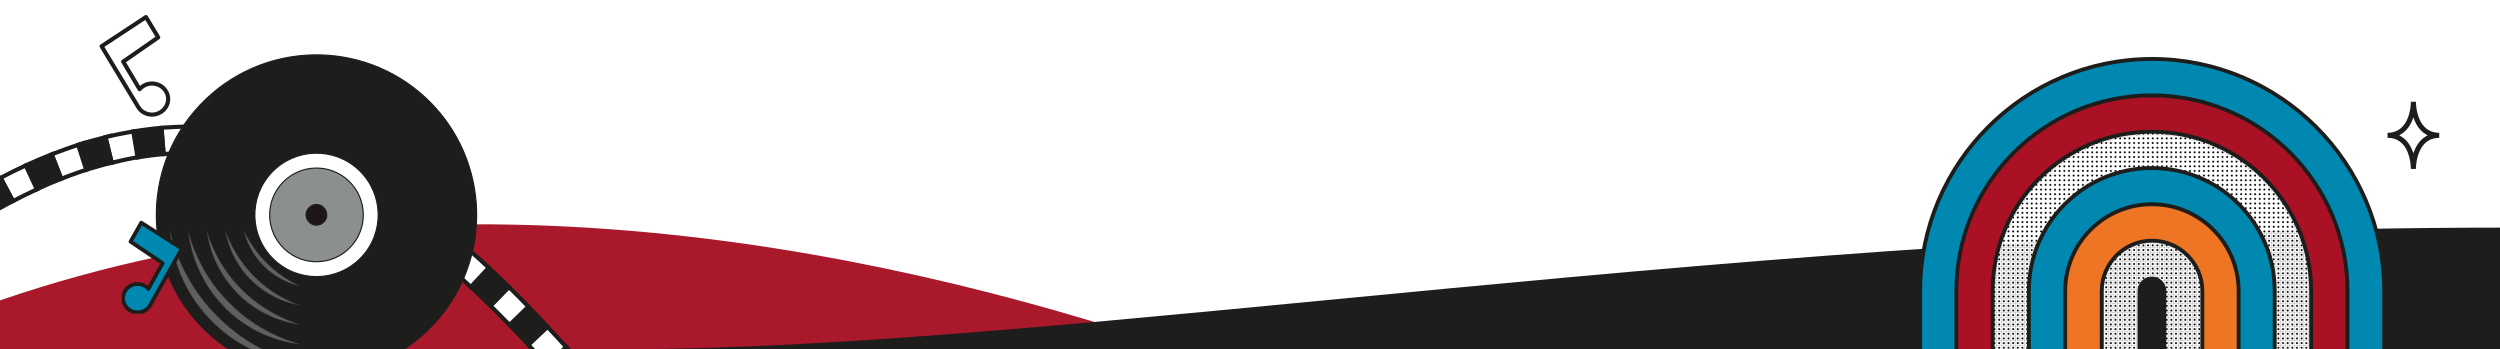 <svg xmlns="http://www.w3.org/2000/svg" xmlns:xlink="http://www.w3.org/1999/xlink" version="1.1" viewBox="0 0 1934.1 270.1">
  <defs>


    <style>

      .ojo-inner2 {
    -ms-animation: parpadeo .8s ease infinite alternate; 
    -webkit-animation: parpadeo .8s ease infinite alternate; 
    -moz-animation: parpadeo .8s ease infinite alternate;
    transition-delay: 4s;
    transform-box: fill-box;
    transform-origin: center center;
  }
  .ojo-inner {
    -ms-animation: parpadeo .8s ease infinite alternate; 
    -webkit-animation: parpadeo .8s ease infinite alternate; 
    -moz-animation: parpadeo .8s ease infinite alternate;
    transform-box: fill-box;
    transform-origin: center center;
  }
  .iris {
    -ms-animation: miron .8s ease infinite alternate; 
    -webkit-animation: miron .8s ease infinite alternate; 
    -moz-animation: miron .8s ease infinite alternate;
    transform-box: fill-box;
    transform-origin: center center;
  }
  @keyframes miron {
    0% {
      transform: translate(5px,0);
    }

    100% {
      transform: translate(-5px,0);
    }


  }
  @keyframes parpadeo {
    0% {
      transform: scaleY(100%);
    }

    80% {
      transform: scaleY(100%);
    }

    100% {
      transform: scaleY(0%);
    }
  }

  /******/

  #mano-der {
    -ms-animation: mano .8s ease infinite alternate; 
    -webkit-animation: mano .8s ease infinite alternate; 
    -moz-animation: mano .8s ease infinite alternate;
    transform-box: fill-box;
    transform-origin: center center;
  }
  #discoder {
    -ms-animation: disco 2s cubic-bezier(1,.08,0,.89) infinite alternate; 
    -webkit-animation: disco 2s cubic-bezier(1,.08,0,.89) infinite alternate; 
    -moz-animation: disco 2s cubic-bezier(1,.08,0,.89) infinite alternate;
    transform-box: fill-box;
    transform-origin: center center;
  }
  #corazonder {
    -ms-animation: corazon 1s cubic-bezier(1,.08,0,.89) infinite alternate; 
    -webkit-animation: corazon 1s cubic-bezier(1,.08,0,.89) infinite alternate; 
    -moz-animation: corazon 1s cubic-bezier(1,.08,0,.89) infinite alternate;
    transform-box: fill-box;
    transform-origin: center center;
  }

  #notaizq, #notader, #nota2 {
    -ms-animation: nota .5s cubic-bezier(1,.08,0,.89) infinite alternate; 
    -webkit-animation: nota .5s cubic-bezier(1,.08,0,.89) infinite alternate; 
    -moz-animation: nota .5s cubic-bezier(1,.08,0,.89) infinite alternate;
    transform-box: fill-box;
    transform-origin: center center;
  }

  #nota1-2 {
    -ms-animation: nota .8s ease-in-out infinite alternate; 
    -webkit-animation: nota .8s ease-in-out infinite alternate; 
    -moz-animation: nota .8s ease-in-out infinite alternate;
    transform-box: fill-box;
    transform-origin: center center;
  }

  @keyframes nota {
    0% {
      transform: scale(.8) translate(0, 0) rotate(-15deg);
    }

    100% {
      transform: scale(1) translate(15px, 15px) rotate(15deg);
    }


  }

  #guitarraizq {
    -ms-animation: guitar 2s ease-in-out infinite alternate; 
    -webkit-animation: guitar 2s ease-in-out infinite alternate; 
    -moz-animation: guitar 2s ease-in-out infinite alternate;
    transform-box: fill-box;
    transform-origin: center center;
  }

  #destello1, #destello2, #destello3, #destello4, #brillo {
    -ms-animation: destello .3s cubic-bezier(1,.08,0,.89) infinite alternate; 
    -webkit-animation: destello .3s cubic-bezier(1,.08,0,.89) infinite alternate; 
    -moz-animation: destello .3s cubic-bezier(1,.08,0,.89) infinite alternate;
    transform-box: fill-box;
    transform-origin: center center;
  }



  @keyframes destello {
    0% {
      transform: scale(.8);
    }

    100% {
      transform: scale(1);
    }


  }


  @keyframes guitar {
    0% {
      transform: rotate(0) translate(0, 0);
    }

    33% {
      transform: rotate(20deg) translate(-30px, -30px);
    }

    33% {
      transform: rotate(-20deg) translate(-30px, 30px);
    }

    100% {
      transform: rotate(0) translate(0, 0);
    }


  }


  @keyframes corazon {
    0% {
      transform: scale(.8);
    }

    100% {
      transform: scale(1);
    }


  }

  @keyframes disco {
    0% {
      transform: rotate(0);
    }

    100% {
      transform: rotate(360deg);
    }


  }

  @keyframes mano {
    0% {
      transform: translate(5px,0) rotate(0);
    }

    100% {
      transform: translate(-40px,0) rotate(-5deg);
    }


  }
  @keyframes parpadeo {
    0% {
      transform: scaleY(100%);
    }

    80% {
      transform: scaleY(100%);
    }

    100% {
      transform: scaleY(0%);
    }
  }

      /***********/
      .cls-1 {
        fill: none;
      }

      .cls-2, .cls-3, .cls-4, .cls-5, .cls-6, .cls-7, .cls-8, .cls-9, .cls-10, .cls-11, .cls-12 {
        stroke-miterlimit: 10;
      }

      .cls-2, .cls-13 {
        fill: #0088b1;
      }

      .cls-2, .cls-13, .cls-5, .cls-6, .cls-7, .cls-8, .cls-9, .cls-10 {
        stroke: #1d1d1b;
      }

      .cls-2, .cls-13, .cls-5, .cls-6, .cls-9 {
        stroke-width: 3px;
      }

      .cls-14 {
        fill: #aa182c;
      }

      .cls-3, .cls-4, .cls-15, .cls-11, .cls-16, .cls-12 {
        stroke: #1d1e1c;
      }

      .cls-3, .cls-4, .cls-11, .cls-16, .cls-12 {
        stroke-width: .9px;
      }

      .cls-3, .cls-17, .cls-10 {
        fill: #1d1d1b;
      }

      .cls-13, .cls-15, .cls-16 {
        stroke-linejoin: round;
      }

      .cls-4, .cls-18, .cls-7, .cls-8, .cls-15, .cls-12 {
        fill: #fff;
      }

      .cls-5 {
        fill: #aa1124;
      }

      .cls-19 {
        clip-path: url(#clippath-1);
      }

      .cls-6 {
        fill: url(#SVGID_0000005998922002687603830);
      }

      .cls-7, .cls-15, .cls-10 {
        stroke-width: 3.2px;
      }

      .cls-8 {
        stroke-width: 3.9px;
      }

      .cls-15 {
        stroke-linecap: round;
      }

      .cls-9 {
        fill: #ed7523;
      }

      .cls-11 {
        fill: #1c1716;
      }

      .cls-16 {
        fill: #8b8f8f;
      }

      .cls-20 {
        clip-path: url(#clippath);
      }

      .cls-12 {
        isolation: isolate;
        opacity: .3;
      }
    </style>
    <pattern id="SVGID_0000005998922002687603830" data-name="SVGID 0000005998922002687603830" x="0" y="0" width="11.6" height="11.6" patternTransform="translate(-3.1 .9) scale(.3)" patternUnits="userSpaceOnUse" viewBox="0 0 11.6 11.6">
      <g>
        <rect class="cls-1" width="11.6" height="11.6"/>
        <g>
          <rect class="cls-1" width="11.6" height="11.6"/>
          <g>
            <rect class="cls-1" width="11.6" height="11.6"/>
            <g>
              <rect class="cls-1" width="11.6" height="11.6"/>
              <g>
                <rect class="cls-1" width="11.6" height="11.6"/>
                <rect class="cls-18" y="11.5" width="11.7" height="12"/>
                <rect class="cls-18" x="-11.6" y="11.5" width="11.7" height="12"/>
                <g>
                  <rect class="cls-18" width="11.7" height="12"/>
                  <path d="M8.4,5.8c0,1.5-1.2,2.6-2.6,2.6s-2.6-1.2-2.6-2.6,1.2-2.6,2.6-2.6,2.6,1.1,2.6,2.6Z"/>
                </g>
                <rect class="cls-18" x="-11.6" width="11.7" height="12"/>
                <rect class="cls-18" y="-11.6" width="11.7" height="12"/>
                <rect class="cls-18" x="-11.6" y="-11.6" width="11.7" height="12"/>
              </g>
            </g>
          </g>
        </g>
      </g>
    </pattern>
    <clipPath id="clippath">
      <rect class="cls-1" x="1847.1" y="78.7" width="40" height="52"/>
    </clipPath>
    <clipPath id="clippath-1">
      <rect class="cls-1" x="94.1" y="170.7" width="48" height="72"/>
    </clipPath>
  </defs>
  <!-- Generator: Adobe Illustrator 28.7.5, SVG Export Plug-In . SVG Version: 1.2.0 Build 176)  -->
  <g>
    <g id="fd">
      <g id="Layer_4">
        <path class="cls-14" d="M0,270.1h912.3C667,187.1,323.5,121.1,0,232.4v37.8h0Z"/>
      </g>
      <g id="Layer_5">
        <path class="cls-17" d="M1934.1,270.1H484.1c339.8,0,875.5-94,1450-94v94Z"/>
      </g>
    </g>
    <g id="tira">
      <g id="tira-2" data-name="tira">
        <g>
          <g>
            <g>
              <g>
                <path class="cls-10" d="M506.7,350.4c-4.3-5.8-8.7-11.4-13.1-16.9l-15.9,12.7c4.3,5.5,8.6,11,12.8,16.5l16.2-12.3h0Z"/>
                <path class="cls-7" d="M493.5,333.4c-4.4-5.6-8.9-11.1-13.4-16.6l-15.7,12.9c4.5,5.4,8.8,10.8,13.2,16.3l15.9-12.6h0Z"/>
              </g>
              <g>
                <path class="cls-10" d="M480.1,316.8c-4.5-5.5-9.1-10.9-13.7-16.3l-15.5,13.2c4.5,5.3,9,10.7,13.5,16.1l15.7-13h0Z"/>
                <path class="cls-7" d="M466.3,300.4c-2.3-2.7-4.6-5.4-7-8.1-2.3-2.7-4.7-5.4-7-8l-15.3,13.5c2.3,2.6,4.6,5.3,6.9,7.9s4.6,5.3,6.8,8l15.6-13.3Z"/>
              </g>
              <g>
                <path class="cls-10" d="M452.3,284.3c-4.7-5.3-9.5-10.6-14.2-15.9l-15,13.7c4.7,5.2,9.4,10.4,14,15.6l15.2-13.4h0Z"/>
                <path class="cls-7" d="M438,268.4c-4.8-5.2-9.6-10.5-14.5-15.6l-14.8,13.9c4.8,5.1,9.5,10.2,14.3,15.4l15-13.7h0Z"/>
              </g>
              <g>
                <path class="cls-10" d="M423.6,252.7c-4.9-5.2-9.8-10.3-14.7-15.4l-14.6,14.2c4.9,5,9.7,10.1,14.5,15.2l14.8-14h0Z"/>
                <path class="cls-7" d="M408.8,237.2c-5-5.1-10-10.2-15.1-15.2l-14.3,14.5c5,4.9,9.9,9.9,14.8,14.9l14.6-14.2Z"/>
              </g>
            </g>
            <g>
              <g>
                <path class="cls-10" d="M393.7,222c-5.1-5-10.2-10-15.4-14.8l-13.9,14.9c5.1,4.7,10.1,9.6,15.1,14.5l14.2-14.6h0Z"/>
                <path class="cls-7" d="M378.1,207.1c-5.2-4.9-10.5-9.7-15.9-14.4l-13.4,15.3c5.2,4.6,10.4,9.2,15.4,14l13.9-14.9h0Z"/>
              </g>
              <g>
                <path class="cls-10" d="M362.3,192.7c-5.4-4.7-10.9-9.4-16.4-13.9l-12.9,15.8c5.3,4.4,10.6,8.9,15.8,13.5l13.5-15.4h0Z"/>
                <path class="cls-7" d="M345.8,178.7c-5.6-4.5-11.2-9-17-13.3l-12.2,16.3c5.5,4.1,10.9,8.4,16.3,12.8l12.9-15.8h0Z"/>
              </g>
              <g>
                <path class="cls-10" d="M328.8,165.4c-5.8-4.3-11.6-8.5-17.6-12.6l-11.4,16.9c5.7,3.8,11.3,7.9,16.8,12l12.2-16.3h0Z"/>
                <path class="cls-7" d="M311.1,152.8c-6-4.1-12.1-8-18.3-11.7l-10.5,17.4c5.9,3.5,11.7,7.2,17.4,11.1l11.4-16.8Z"/>
              </g>
              <g>
                <path class="cls-10" d="M292.8,141.1c-6.2-3.8-12.6-7.3-19-10.7l-9.4,18c6,3.2,12,6.5,17.9,10l10.5-17.3Z"/>
                <path class="cls-7" d="M273.7,130.4c-6.5-3.4-13-6.5-19.7-9.4l-8.1,18.6c6.2,2.8,12.4,5.7,18.5,8.8l9.3-18Z"/>
              </g>
            </g>
          </g>
          <g>
            <g>
              <g>
                <path class="cls-10" d="M254,121c-6.7-2.9-13.5-5.6-20.4-8l-6.7,19.2c6.4,2.2,12.7,4.8,19,7.5l8.1-18.7h0Z"/>
                <path class="cls-7" d="M233.5,112.9c-6.9-2.4-13.9-4.6-21-6.4l-5.2,19.7c6.6,1.7,13,3.7,19.5,6,0,0,6.7-19.3,6.7-19.3Z"/>
              </g>
              <g>
                <path class="cls-10" d="M212.5,106.5c-3.5-1-7.1-1.8-10.7-2.6-1.8-.4-3.6-.7-5.4-1.1-1.8-.4-3.6-.7-5.4-1l-3.5,20c1.7.3,3.3.6,5,.9s3.3.6,5,1c3.3.8,6.6,1.5,9.9,2.4l5.1-19.6h0Z"/>
                <polygon class="cls-7" points="190.9 101.8 185.5 100.9 180 100.1 177.3 99.7 174.6 99.5 169.1 98.9 167.3 119.2 172.4 119.7 174.9 120 177.4 120.3 182.4 121 187.4 121.8 190.9 101.8"/>
              </g>
              <g>
                <polygon class="cls-10" points="169.1 98.9 163.6 98.5 160.9 98.3 158.1 98.2 152.6 98 147.1 98 147.1 118.3 152.2 118.3 157.2 118.5 159.8 118.6 162.3 118.8 167.4 119.2 169.1 98.9"/>
                <path class="cls-7" d="M147,98h-5.6c0,0-5.5.2-5.5.2l-5.5.3c-1.8,0-3.7.2-5.5.4l1.7,20.3c1.7-.2,3.4-.3,5.1-.4l5.1-.3h5.1c0,0,2.5-.2,2.5-.2h2.5v-20.3h0Z"/>
              </g>
              <g>
                <path class="cls-10" d="M125,98.9l-5.5.5c-1.8.2-3.6.4-5.5.7-3.6.4-7.3,1-10.9,1.6l3.3,20.1c3.4-.5,6.7-1.1,10.1-1.5,1.7-.2,3.4-.4,5-.6l5.1-.5s-1.6-20.3-1.6-20.3Z"/>
                <path class="cls-7" d="M103.1,101.7c-1.8.3-3.6.6-5.4,1l-5.4,1c-3.6.8-7.1,1.5-10.7,2.4l4.9,19.8c3.3-.8,6.6-1.5,9.9-2.3l5-1c1.7-.3,3.3-.7,5-.9,0,0-3.3-20-3.3-20Z"/>
              </g>
            </g>
            <g>
              <g>
                <path class="cls-10" d="M81.6,106.1c-3.5.9-7.1,1.8-10.6,2.8l-5.3,1.5c-1.8.5-3.5,1.1-5.2,1.6l6.2,19.4c1.6-.5,3.2-1.1,4.9-1.5l4.9-1.4c3.3-1,6.6-1.8,9.9-2.6,0,0-4.8-19.8-4.8-19.8Z"/>
                <path class="cls-7" d="M60.5,112.1l-5.2,1.7-5.1,1.8c-3.4,1.2-6.8,2.5-10.2,3.8l7.4,18.9c3.2-1.2,6.4-2.5,9.6-3.6l4.8-1.7,4.9-1.6s-6.2-19.3-6.2-19.3Z"/>
              </g>
              <g>
                <path class="cls-10" d="M40,119.4c-6.8,2.6-13.4,5.5-20,8.5l8.5,18.5c6.2-2.9,12.5-5.6,18.9-8.1l-7.4-18.9h0Z"/>
                <path class="cls-7" d="M19.9,128c-6.6,3-13.1,6.2-19.4,9.6l9.5,18c6.1-3.2,12.3-6.3,18.5-9.1l-8.6-18.5Z"/>
              </g>
              <g>
                <path class="cls-10" d="M.5,137.6c-6.4,3.4-12.7,6.9-18.9,10.5l10.3,17.5c5.9-3.5,12-6.9,18.1-10.1L.5,137.6Z"/>
                <path class="cls-7" d="M-18.5,148.2c-3.1,1.8-6.2,3.7-9.2,5.6l-4.6,2.8-4.5,2.9,11.1,17.1,4.4-2.8,4.4-2.7c2.9-1.8,5.9-3.6,8.9-5.4l-10.5-17.5h0Z"/>
              </g>
              <g>
                <path class="cls-10" d="M-36.9,159.6c-3,2-6,3.9-9,5.9s-6,4-8.9,6.1l11.7,16.6c2.8-2,5.7-3.9,8.6-5.9,2.8-2,5.8-3.8,8.7-5.7l-11.1-17h0Z"/>
                <polygon class="cls-7" points="-54.8 171.7 -63.6 177.9 -72.2 184.3 -59.9 200.6 -51.6 194.4 -43.1 188.3 -54.8 171.7"/>
              </g>
            </g>
          </g>
        </g>
      </g>
    </g>
    <g id="grafico">
      <g id="nota1">
        <g>
          <path class="cls-2" d="M1844.1,275h-29.2v-49.9c0-82.8-67.4-150.1-150.1-150.1s-150.1,67.4-150.1,150.1v49.9h-29.2v-49.9c0-98.9,80.5-179.5,179.5-179.5s179.5,80.5,179.5,179.5v49.9h-.4Z"/>
          <path class="cls-5" d="M1815.9,275h-29.2v-49.9c0-67.4-54.8-122-122-122s-122,54.8-122,122v49.9h-29.2v-49.9c0-83.4,67.8-151.3,151.3-151.3s151.3,67.8,151.3,151.3v49.9h-.3,0Z"/>
          <path class="cls-6" d="M1788,275h-29.2v-49.9c0-51.8-42.2-94-94-94s-94,42.2-94,94v49.9h-29.2v-49.9c0-68,55.2-123.2,123.2-123.2s123.2,55.2,123.2,123.2v49.9Z"/>
          <path class="cls-2" d="M1759.8,275h-29.2v-49.9c0-36.3-29.6-65.9-65.9-65.9s-65.9,29.6-65.9,65.9v49.9h-29.2v-49.9c0-52.4,42.6-95.1,95.1-95.1s95.1,42.6,95.1,95.1v49.9Z"/>
          <path class="cls-9" d="M1731.7,275h-29.2v-49.9c0-20.9-16.9-37.8-37.8-37.8s-37.8,16.9-37.8,37.8v49.9h-29.2v-49.9c0-37,30.1-67.1,67.1-67.1s67.1,30.1,67.1,67.1v49.9h-.3.1Z"/>
          <path class="cls-6" d="M1703.6,275h-29.2v-49.9c0-5.3-4.3-9.6-9.6-9.6s-9.6,4.3-9.6,9.6v49.9h-29.2v-49.9c0-21.5,17.5-38.9,38.9-38.9s38.9,17.5,38.9,38.9v49.9h-.3,0Z"/>
        </g>
      </g>
    </g>
    <g id="disco">
      <g id="disco-2" data-name="disco">
        <g id="discoder">
          <g id="DISCO">
            <g>
              <path class="cls-3" d="M155.1,80.9c47.2-49.5,125.5-51.5,175.2-4.3,49.5,47.2,51.5,125.5,4.3,175.2-47.2,49.6-125.5,51.5-175.2,4.3-49.5-47.2-51.5-125.7-4.3-175.2h0Z"/>
              <path class="cls-12" d="M163.4,248.1c-32-32.2-31.9-71.3-32.1-70.1.3-.6,6.1,36.1,36.4,66,29.4,30.7,66,37.1,65.4,37.4,1-.2-38-.8-69.7-33.3h0Z"/>
              <path class="cls-12" d="M173.5,237.6c-27.2-27.4-27.7-60.5-28.1-59.6.2-.5,6,30.5,31.8,55.9,25.2,26.1,55.9,32.2,55.4,32.5,1-.1-32.1-1-59.1-28.7h0Z"/>
              <path class="cls-12" d="M183.7,227c-22.5-22.5-23.6-49.7-23.9-49,.2-.3,5.9,24.8,27.1,45.7,20.9,21.2,45.8,27.2,45.4,27.6.8-.2-26.2-1.6-48.7-24.2h0Z"/>
              <path class="cls-12" d="M193.9,216.5c-17.7-17.7-19.5-38.8-19.8-38.4.3-.2,5.9,19.1,22.6,35.6,16.3,16.8,35.7,22.4,35.5,22.7.6-.3-20.6-2.1-38.3-19.9h0Z"/>
              <path class="cls-12" d="M204,205.9c-13.1-12.9-15.4-28.2-15.5-27.8.2-.1,5.7,13.4,18,25.4,12.1,12.2,25.6,17.6,25.5,17.9.3-.1-15-2.4-27.9-15.4h-.1Z"/>
              <path class="cls-4" d="M210.3,133.3c18.2-19.1,48.5-19.8,67.5-1.6,19.1,18.2,19.8,48.5,1.6,67.5-18.2,19.1-48.5,19.8-67.5,1.6-19-18.1-19.8-48.3-1.6-67.5h0Z"/>
              <path class="cls-16" d="M218.6,141.3c13.8-14.5,36.7-15.1,51.2-1.3,14.5,13.8,15.1,36.7,1.3,51.2s-36.7,15.1-51.2,1.3-15.1-36.7-1.3-51.2Z"/>
              <path class="cls-11" d="M239.1,160.7c3-3.2,8.1-3.4,11.2-.2,3.2,3,3.4,8.1.2,11.2-3,3.2-8.1,3.4-11.2.2-3.2-3-3.4-8-.2-11.2Z"/>
            </g>
          </g>
        </g>
      </g>
    </g>
    <g id="brillo">
      <g id="Layer_8">
        <g class="cls-20">
          <path class="cls-8" d="M1867.1,78.7c0,2.9-.8,25.8-20,26,19.2,0,20,23.1,20,26,0-2.9.8-25.8,20-26-19.2-.2-20-23.1-20-26Z"/>
        </g>
      </g>
    </g>
    <g id="nota2">
      <g class="cls-19">
        <path class="cls-13" d="M101,186.9l24.8,16.7-11,19.9c-2.6-2.9-6.5-4.4-10.6-3.6-6.1,1.2-10,7-8.8,12.9,1.2,6,7.1,9.8,13.2,8.7,3.2-.6,5.8-2.5,7.4-5.1l24.7-44.1-31.4-20-8.3,14.6Z"/>
      </g>
    </g>
    <g id="nota1-2" data-name="nota1">
      <g id="nota2-2" data-name="nota2">
        <path class="cls-15" d="M122.4,28.9l-27.1,18.8,12.7,21.3c2.8-3.2,7.1-5,11.7-4.2,6.8,1.1,11.4,7.3,10.2,13.9-1.2,6.5-7.6,10.9-14.4,9.8-3.6-.6-6.5-2.6-8.3-5.3l-28.6-47.4,34.3-22.6,9.5,15.7Z"/>
      </g>
    </g>
  </g>
</svg>